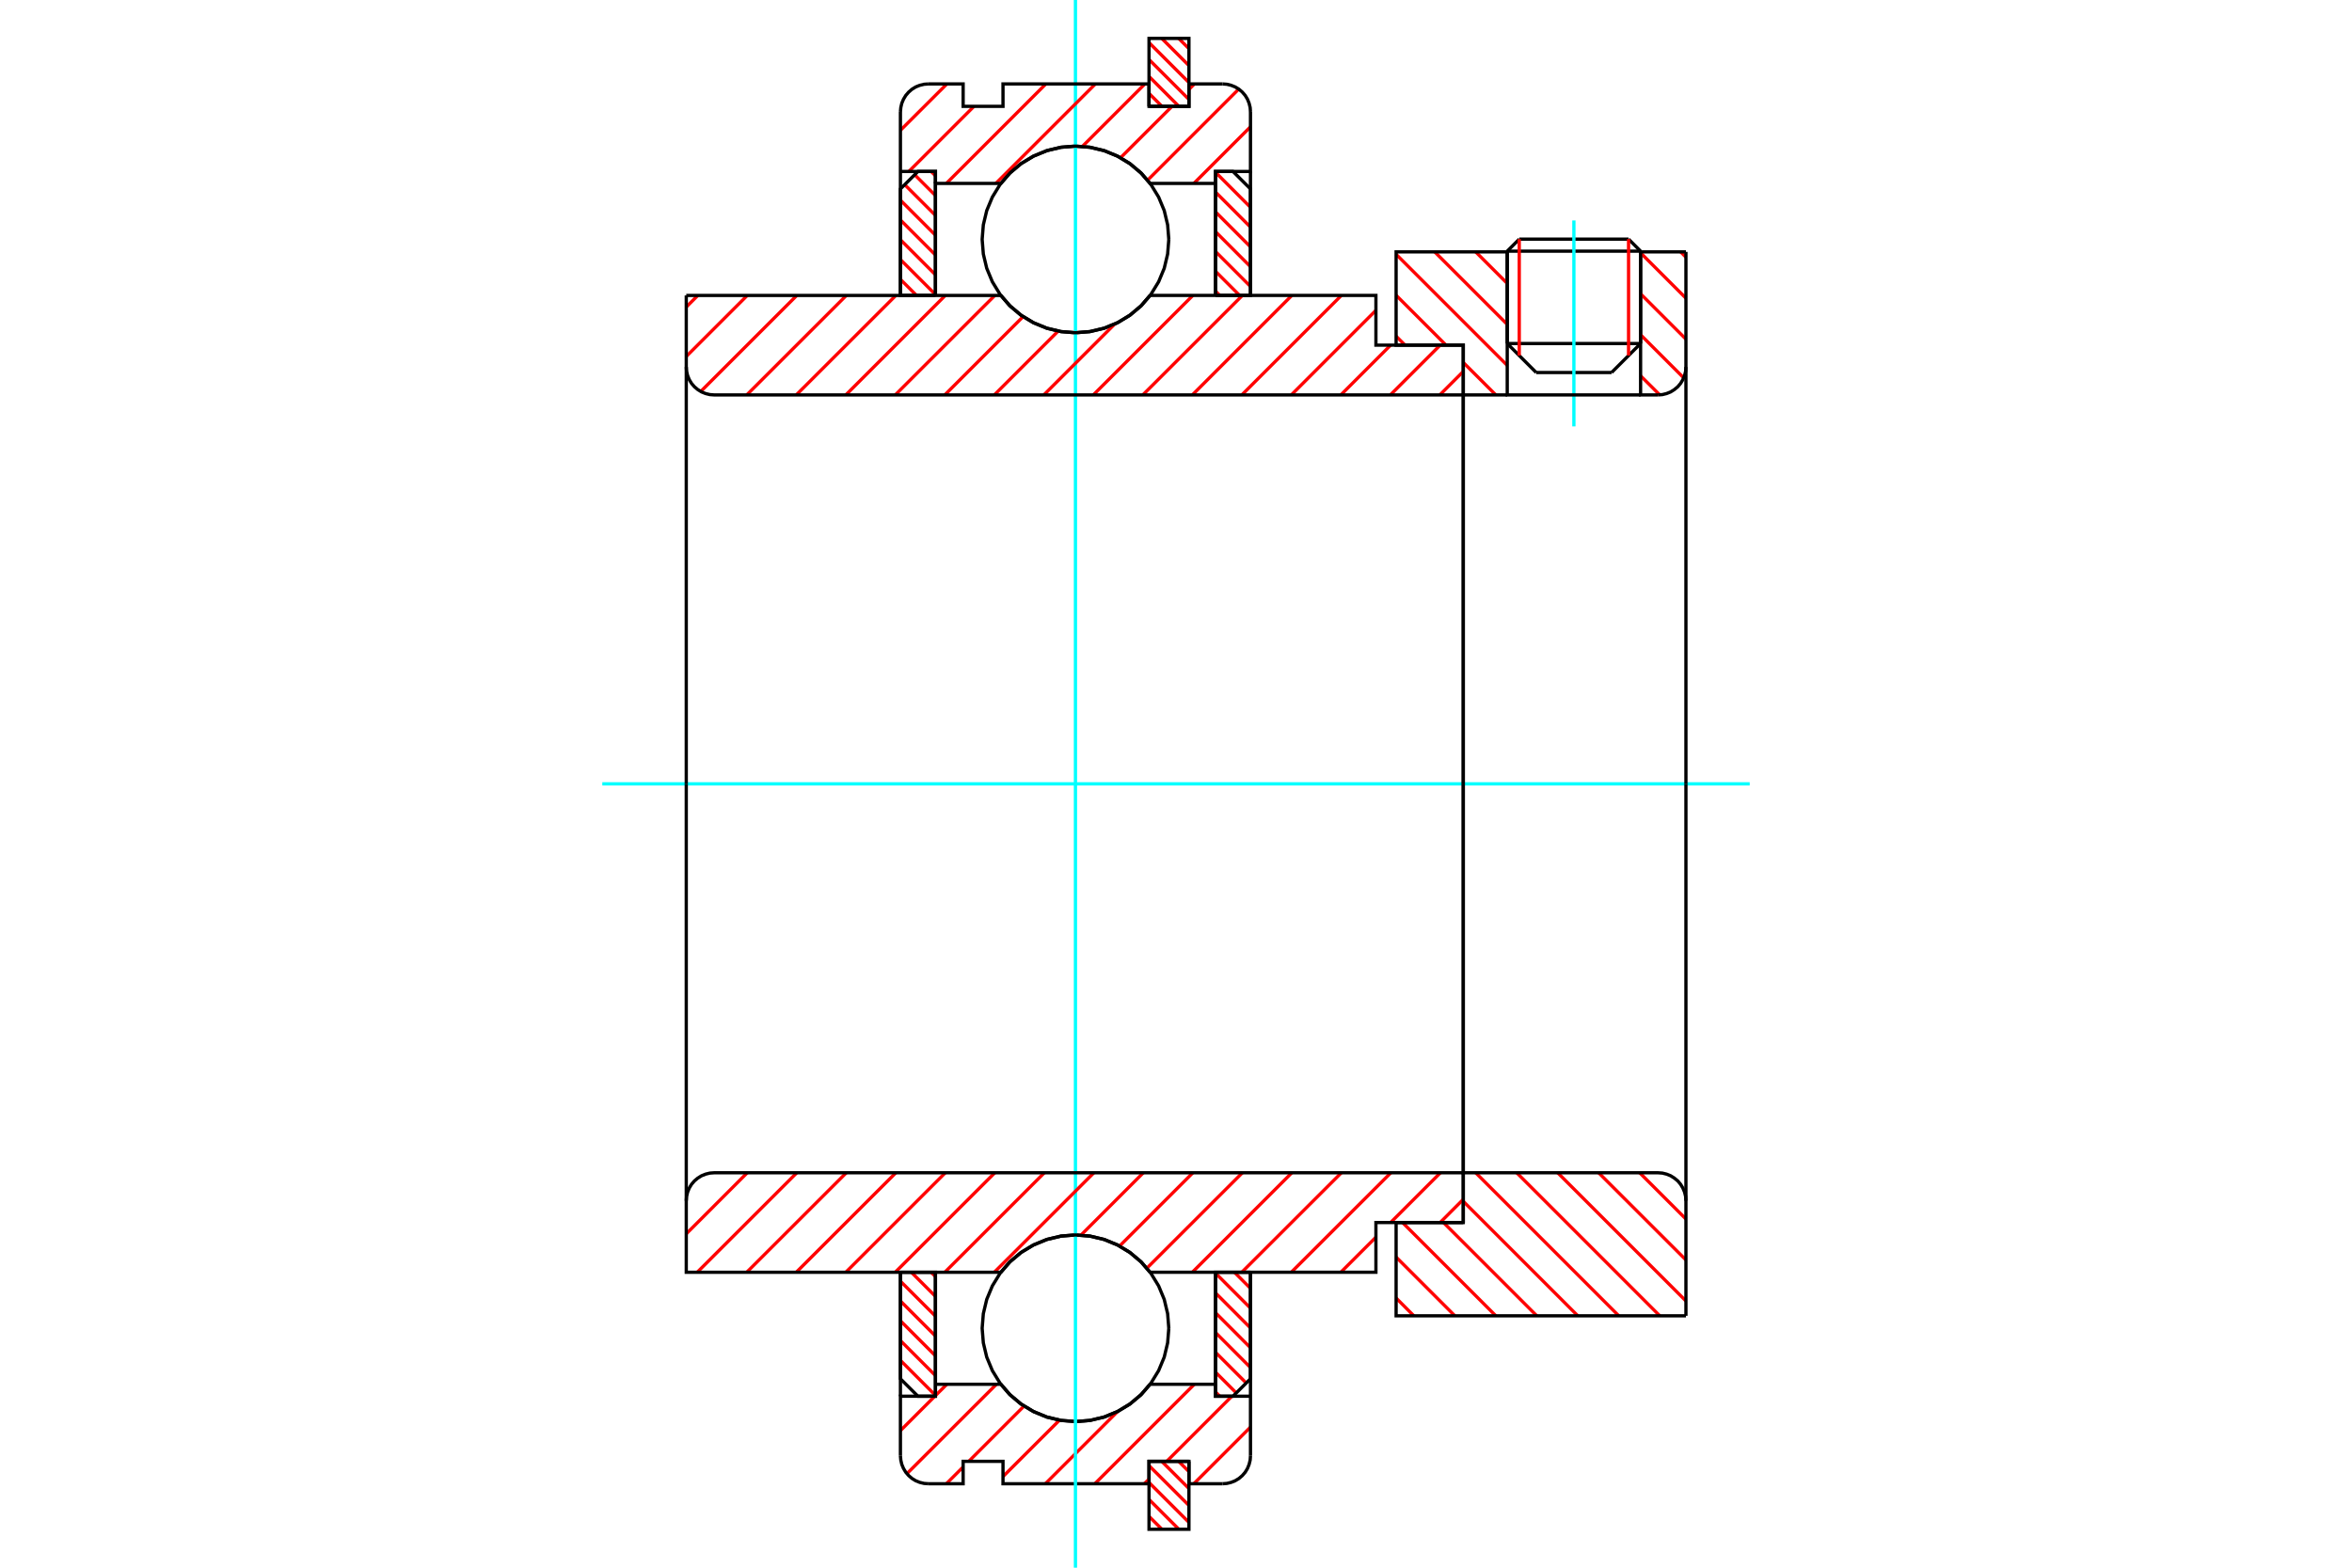 <?xml version="1.0" standalone="no"?>
<!DOCTYPE svg PUBLIC "-//W3C//DTD SVG 1.1//EN"
	"http://www.w3.org/Graphics/SVG/1.1/DTD/svg11.dtd">
<svg xmlns="http://www.w3.org/2000/svg" height="100%" width="100%" viewBox="0 0 36000 24000">
	<rect x="-1800" y="-1200" width="39600" height="26400" style="fill:#FFF"/>
	<g style="fill:none; fill-rule:evenodd" transform="matrix(1 0 0 1 0 0)">
		<g style="fill:none; stroke:#000; stroke-width:50; shape-rendering:geometricPrecision">
			<line x1="25111" y1="3845" x2="23070" y2="3845"/>
			<line x1="23254" y1="3661" x2="24927" y2="3661"/>
			<line x1="23070" y1="5259" x2="25111" y2="5259"/>
			<line x1="24667" y1="5703" x2="23513" y2="5703"/>
			<line x1="23254" y1="3661" x2="23070" y2="3845"/>
			<line x1="25111" y1="3845" x2="24927" y2="3661"/>
			<line x1="24667" y1="5703" x2="25111" y2="5259"/>
			<line x1="23070" y1="5259" x2="23513" y2="5703"/>
			<line x1="23070" y1="3845" x2="23070" y2="5259"/>
			<line x1="25111" y1="5259" x2="25111" y2="3845"/>
		</g>
		<g style="fill:none; stroke:#0FF; stroke-width:50; shape-rendering:geometricPrecision">
			<line x1="24090" y1="6528" x2="24090" y2="3375"/>
		</g>
		<g style="fill:none; stroke:#F00; stroke-width:50; shape-rendering:geometricPrecision">
			<line x1="24927" y1="3661" x2="24927" y2="5443"/>
			<line x1="23254" y1="5443" x2="23254" y2="3661"/>
			<line x1="18041" y1="22372" x2="18198" y2="22529"/>
			<line x1="17782" y1="22372" x2="18198" y2="22788"/>
			<line x1="17587" y1="22437" x2="18198" y2="23047"/>
			<line x1="17587" y1="22696" x2="18198" y2="23306"/>
			<line x1="17587" y1="22955" x2="18044" y2="23412"/>
			<line x1="17587" y1="23214" x2="17785" y2="23412"/>
		</g>
		<g style="fill:none; stroke:#000; stroke-width:50; shape-rendering:geometricPrecision">
			<polyline points="18198,22372 18198,23412 17587,23412 17587,22372 18198,22372"/>
		</g>
		<g style="fill:none; stroke:#0FF; stroke-width:50; shape-rendering:geometricPrecision">
			<line x1="9219" y1="12000" x2="26781" y2="12000"/>
		</g>
		<g style="fill:none; stroke:#F00; stroke-width:50; shape-rendering:geometricPrecision">
			<line x1="18041" y1="588" x2="18198" y2="745"/>
			<line x1="17782" y1="588" x2="18198" y2="1004"/>
			<line x1="17587" y1="652" x2="18198" y2="1263"/>
			<line x1="17587" y1="911" x2="18198" y2="1522"/>
			<line x1="17587" y1="1170" x2="18044" y2="1628"/>
			<line x1="17587" y1="1430" x2="17785" y2="1628"/>
		</g>
		<g style="fill:none; stroke:#000; stroke-width:50; shape-rendering:geometricPrecision">
			<polyline points="17587,1628 17587,588 18198,588 18198,1628 17587,1628"/>
		</g>
		<g style="fill:none; stroke:#F00; stroke-width:50; shape-rendering:geometricPrecision">
			<line x1="13782" y1="20826" x2="14318" y2="21362"/>
			<line x1="13782" y1="20523" x2="14318" y2="21059"/>
			<line x1="13782" y1="20220" x2="14318" y2="20756"/>
			<line x1="13782" y1="19917" x2="14318" y2="20453"/>
			<line x1="13782" y1="19614" x2="14318" y2="20149"/>
			<line x1="13949" y1="19477" x2="14318" y2="19846"/>
			<line x1="14252" y1="19477" x2="14318" y2="19543"/>
		</g>
		<g style="fill:none; stroke:#000; stroke-width:50; shape-rendering:geometricPrecision">
			<polyline points="13782,19477 13782,21108 14050,21375 14318,21375 14318,19477 13782,19477"/>
		</g>
		<g style="fill:none; stroke:#F00; stroke-width:50; shape-rendering:geometricPrecision">
			<line x1="13782" y1="4276" x2="14029" y2="4523"/>
			<line x1="13782" y1="3973" x2="14318" y2="4509"/>
			<line x1="13782" y1="3670" x2="14318" y2="4206"/>
			<line x1="13782" y1="3367" x2="14318" y2="3903"/>
			<line x1="13782" y1="3064" x2="14318" y2="3600"/>
			<line x1="13848" y1="2827" x2="14318" y2="3297"/>
			<line x1="14000" y1="2675" x2="14318" y2="2993"/>
			<line x1="14252" y1="2625" x2="14318" y2="2690"/>
		</g>
		<g style="fill:none; stroke:#000; stroke-width:50; shape-rendering:geometricPrecision">
			<polyline points="14318,4523 14318,2625 14050,2625 13782,2892 13782,4523 14318,4523"/>
		</g>
		<g style="fill:none; stroke:#F00; stroke-width:50; shape-rendering:geometricPrecision">
			<line x1="18894" y1="19477" x2="19140" y2="19724"/>
			<line x1="18605" y1="19491" x2="19140" y2="20027"/>
			<line x1="18605" y1="19794" x2="19140" y2="20330"/>
			<line x1="18605" y1="20097" x2="19140" y2="20633"/>
			<line x1="18605" y1="20400" x2="19140" y2="20936"/>
			<line x1="18605" y1="20703" x2="19075" y2="21173"/>
			<line x1="18605" y1="21007" x2="18923" y2="21325"/>
			<line x1="18605" y1="21310" x2="18670" y2="21375"/>
		</g>
		<g style="fill:none; stroke:#000; stroke-width:50; shape-rendering:geometricPrecision">
			<polyline points="19140,19477 19140,21108 18872,21375 18605,21375 18605,19477 19140,19477"/>
		</g>
		<g style="fill:none; stroke:#F00; stroke-width:50; shape-rendering:geometricPrecision">
			<line x1="18605" y1="2638" x2="19140" y2="3174"/>
			<line x1="18605" y1="2941" x2="19140" y2="3477"/>
			<line x1="18605" y1="3244" x2="19140" y2="3780"/>
			<line x1="18605" y1="3547" x2="19140" y2="4083"/>
			<line x1="18605" y1="3851" x2="19140" y2="4386"/>
			<line x1="18605" y1="4154" x2="18974" y2="4523"/>
			<line x1="18605" y1="4457" x2="18670" y2="4523"/>
		</g>
		<g style="fill:none; stroke:#000; stroke-width:50; shape-rendering:geometricPrecision">
			<polyline points="18605,4523 18605,2625 18872,2625 19140,2892 19140,4523 18605,4523"/>
			<polyline points="17890,3665 17872,3442 17820,3224 17734,3017 17617,2826 17472,2655 17301,2510 17110,2393 16903,2307 16685,2255 16461,2237 16238,2255 16020,2307 15813,2393 15622,2510 15451,2655 15306,2826 15189,3017 15103,3224 15051,3442 15033,3665 15051,3889 15103,4107 15189,4314 15306,4505 15451,4676 15622,4821 15813,4938 16020,5024 16238,5076 16461,5094 16685,5076 16903,5024 17110,4938 17301,4821 17472,4676 17617,4505 17734,4314 17820,4107 17872,3889 17890,3665"/>
			<polyline points="17890,20335 17872,20111 17820,19893 17734,19686 17617,19495 17472,19324 17301,19179 17110,19062 16903,18976 16685,18924 16461,18906 16238,18924 16020,18976 15813,19062 15622,19179 15451,19324 15306,19495 15189,19686 15103,19893 15051,20111 15033,20335 15051,20558 15103,20776 15189,20983 15306,21174 15451,21345 15622,21490 15813,21607 16020,21693 16238,21745 16461,21763 16685,21745 16903,21693 17110,21607 17301,21490 17472,21345 17617,21174 17734,20983 17820,20776 17872,20558 17890,20335"/>
		</g>
		<g style="fill:none; stroke:#F00; stroke-width:50; shape-rendering:geometricPrecision">
			<line x1="25097" y1="17954" x2="25805" y2="18662"/>
			<line x1="24469" y1="17954" x2="25805" y2="19289"/>
			<line x1="23842" y1="17954" x2="25805" y2="19917"/>
			<line x1="23215" y1="17954" x2="25405" y2="20144"/>
			<line x1="22587" y1="17954" x2="24777" y2="20144"/>
			<line x1="22397" y1="18391" x2="24150" y2="20144"/>
			<line x1="22094" y1="18716" x2="23522" y2="20144"/>
			<line x1="21467" y1="18716" x2="22895" y2="20144"/>
			<line x1="21369" y1="19245" x2="22268" y2="20144"/>
			<line x1="21369" y1="19872" x2="21640" y2="20144"/>
		</g>
		<g style="fill:none; stroke:#000; stroke-width:50; shape-rendering:geometricPrecision">
			<line x1="25805" y1="12000" x2="25805" y2="20144"/>
			<polyline points="25805,18382 25800,18315 25784,18250 25758,18188 25723,18130 25680,18079 25628,18036 25571,18000 25509,17975 25444,17959 25377,17954 22397,17954 22397,12000"/>
			<polyline points="22397,17954 22397,18716 21369,18716 21369,20144 25805,20144"/>
		</g>
		<g style="fill:none; stroke:#F00; stroke-width:50; shape-rendering:geometricPrecision">
			<line x1="25724" y1="3856" x2="25805" y2="3937"/>
			<line x1="25111" y1="3871" x2="25805" y2="4565"/>
			<line x1="25111" y1="4498" x2="25805" y2="5192"/>
			<line x1="25111" y1="5125" x2="25771" y2="5785"/>
			<line x1="25111" y1="5753" x2="25404" y2="6045"/>
			<line x1="22587" y1="3856" x2="23070" y2="4339"/>
			<line x1="21960" y1="3856" x2="23070" y2="4966"/>
			<line x1="21369" y1="3893" x2="23070" y2="5594"/>
			<line x1="21369" y1="4520" x2="22133" y2="5284"/>
			<line x1="22397" y1="5549" x2="22895" y2="6046"/>
			<line x1="21369" y1="5147" x2="21506" y2="5284"/>
		</g>
		<g style="fill:none; stroke:#000; stroke-width:50; shape-rendering:geometricPrecision">
			<line x1="25805" y1="12000" x2="25805" y2="3856"/>
			<polyline points="25377,6046 25444,6041 25509,6025 25571,6000 25628,5964 25680,5921 25723,5870 25758,5812 25784,5750 25800,5685 25805,5618"/>
			<polyline points="25377,6046 25111,6046 25111,3856"/>
			<polyline points="25111,6046 23070,6046 23070,3856"/>
			<polyline points="23070,6046 22397,6046 22397,12000"/>
			<polyline points="22397,6046 22397,5284 21369,5284 21369,3856 23070,3856"/>
			<line x1="25111" y1="3856" x2="25805" y2="3856"/>
		</g>
		<g style="fill:none; stroke:#F00; stroke-width:50; shape-rendering:geometricPrecision">
			<line x1="19140" y1="21848" x2="18273" y2="22715"/>
			<line x1="18855" y1="21375" x2="17858" y2="22372"/>
			<line x1="17587" y1="22644" x2="17515" y2="22715"/>
			<line x1="18281" y1="21192" x2="16758" y2="22715"/>
			<line x1="17107" y1="21608" x2="16000" y2="22715"/>
			<line x1="16216" y1="21742" x2="15352" y2="22605"/>
			<line x1="15674" y1="21526" x2="14828" y2="22372"/>
			<line x1="14742" y1="22458" x2="14485" y2="22715"/>
			<line x1="15251" y1="21192" x2="13881" y2="22561"/>
			<line x1="14493" y1="21192" x2="14318" y2="21366"/>
			<line x1="14309" y1="21375" x2="13782" y2="21902"/>
		</g>
		<g style="fill:none; stroke:#000; stroke-width:50; shape-rendering:geometricPrecision">
			<polyline points="19140,19477 19140,21375 19140,22287"/>
			<polyline points="18712,22715 18779,22710 18844,22694 18906,22669 18964,22634 19015,22590 19059,22539 19094,22481 19119,22419 19135,22354 19140,22287"/>
			<polyline points="18712,22715 18198,22715 18198,22372 17587,22372 17587,22715 15352,22715 15352,22372 14742,22372 14742,22715 14211,22715"/>
			<polyline points="13782,22287 13788,22354 13803,22419 13829,22481 13864,22539 13908,22590 13959,22634 14016,22669 14078,22694 14144,22710 14211,22715"/>
			<polyline points="13782,22287 13782,21375 14318,21375 14318,21192 14318,19477"/>
			<polyline points="14318,21192 15319,21192 15464,21357 15634,21499 15823,21612 16027,21695 16242,21746 16461,21763 16681,21746 16896,21695 17100,21612 17289,21499 17459,21357 17604,21192 18605,21192 18605,19477"/>
			<polyline points="18605,21192 18605,21375 19140,21375"/>
			<line x1="13782" y1="21375" x2="13782" y2="19477"/>
		</g>
		<g style="fill:none; stroke:#0FF; stroke-width:50; shape-rendering:geometricPrecision">
			<line x1="16461" y1="24000" x2="16461" y2="0"/>
		</g>
		<g style="fill:none; stroke:#F00; stroke-width:50; shape-rendering:geometricPrecision">
			<line x1="19140" y1="1941" x2="18273" y2="2808"/>
			<line x1="18960" y1="1364" x2="17565" y2="2759"/>
			<line x1="18281" y1="1285" x2="18198" y2="1369"/>
			<line x1="17939" y1="1628" x2="17151" y2="2415"/>
			<line x1="17524" y1="1285" x2="16567" y2="2242"/>
			<line x1="16766" y1="1285" x2="15242" y2="2808"/>
			<line x1="16008" y1="1285" x2="14485" y2="2808"/>
			<line x1="14908" y1="1628" x2="13911" y2="2625"/>
			<line x1="14493" y1="1285" x2="13782" y2="1995"/>
		</g>
		<g style="fill:none; stroke:#000; stroke-width:50; shape-rendering:geometricPrecision">
			<polyline points="13782,4523 13782,2625 13782,1713"/>
			<polyline points="14211,1285 14144,1290 14078,1306 14016,1331 13959,1366 13908,1410 13864,1461 13829,1519 13803,1581 13788,1646 13782,1713"/>
			<polyline points="14211,1285 14742,1285 14742,1628 15352,1628 15352,1285 17587,1285 17587,1628 18198,1628 18198,1285 18712,1285"/>
			<polyline points="19140,1713 19135,1646 19119,1581 19094,1519 19059,1461 19015,1410 18964,1366 18906,1331 18844,1306 18779,1290 18712,1285"/>
			<polyline points="19140,1713 19140,2625 18605,2625 18605,2808 18605,4523"/>
			<polyline points="18605,2808 17604,2808 17459,2643 17289,2501 17100,2388 16896,2305 16681,2254 16461,2237 16242,2254 16027,2305 15823,2388 15634,2501 15464,2643 15319,2808 14318,2808 14318,4523"/>
			<polyline points="14318,2808 14318,2625 13782,2625"/>
			<line x1="19140" y1="2625" x2="19140" y2="4523"/>
		</g>
		<g style="fill:none; stroke:#F00; stroke-width:50; shape-rendering:geometricPrecision">
			<line x1="22397" y1="18361" x2="22043" y2="18716"/>
			<line x1="22047" y1="17954" x2="21285" y2="18716"/>
			<line x1="21060" y1="18940" x2="20523" y2="19477"/>
			<line x1="21289" y1="17954" x2="19765" y2="19477"/>
			<line x1="20531" y1="17954" x2="19007" y2="19477"/>
			<line x1="19773" y1="17954" x2="18250" y2="19477"/>
			<line x1="19016" y1="17954" x2="17554" y2="19415"/>
			<line x1="18258" y1="17954" x2="17136" y2="19076"/>
			<line x1="17500" y1="17954" x2="16545" y2="18909"/>
			<line x1="16743" y1="17954" x2="15219" y2="19477"/>
			<line x1="15985" y1="17954" x2="14461" y2="19477"/>
			<line x1="15227" y1="17954" x2="13703" y2="19477"/>
			<line x1="14469" y1="17954" x2="12946" y2="19477"/>
			<line x1="13712" y1="17954" x2="12188" y2="19477"/>
			<line x1="12954" y1="17954" x2="11430" y2="19477"/>
			<line x1="12196" y1="17954" x2="10672" y2="19477"/>
			<line x1="11438" y1="17954" x2="10504" y2="18889"/>
		</g>
		<g style="fill:none; stroke:#000; stroke-width:50; shape-rendering:geometricPrecision">
			<line x1="22397" y1="12000" x2="22397" y2="18716"/>
			<polyline points="22397,17954 10932,17954 10865,17959 10800,17975 10738,18000 10680,18036 10629,18079 10585,18130 10550,18188 10525,18250 10509,18315 10504,18382 10504,19477 11039,19477 15319,19477"/>
			<polyline points="17604,19477 17459,19312 17289,19170 17100,19057 16896,18974 16681,18923 16461,18906 16242,18923 16027,18974 15823,19057 15634,19170 15464,19312 15319,19477"/>
			<polyline points="17604,19477 21060,19477 21060,18716 22397,18716"/>
			<line x1="10504" y1="12000" x2="10504" y2="18382"/>
		</g>
		<g style="fill:none; stroke:#F00; stroke-width:50; shape-rendering:geometricPrecision">
			<line x1="22397" y1="5687" x2="22038" y2="6046"/>
			<line x1="22043" y1="5284" x2="21281" y2="6046"/>
			<line x1="21285" y1="5284" x2="20523" y2="6046"/>
			<line x1="21060" y1="4751" x2="19765" y2="6046"/>
			<line x1="20531" y1="4523" x2="19007" y2="6046"/>
			<line x1="19773" y1="4523" x2="18250" y2="6046"/>
			<line x1="19016" y1="4523" x2="17492" y2="6046"/>
			<line x1="18258" y1="4523" x2="16734" y2="6046"/>
			<line x1="17062" y1="4961" x2="15977" y2="6046"/>
			<line x1="16196" y1="5069" x2="15219" y2="6046"/>
			<line x1="15660" y1="4847" x2="14461" y2="6046"/>
			<line x1="15227" y1="4523" x2="13703" y2="6046"/>
			<line x1="14469" y1="4523" x2="12946" y2="6046"/>
			<line x1="13712" y1="4523" x2="12188" y2="6046"/>
			<line x1="12954" y1="4523" x2="11430" y2="6046"/>
			<line x1="12196" y1="4523" x2="10726" y2="5993"/>
			<line x1="11438" y1="4523" x2="10504" y2="5457"/>
			<line x1="10681" y1="4523" x2="10504" y2="4700"/>
		</g>
		<g style="fill:none; stroke:#000; stroke-width:50; shape-rendering:geometricPrecision">
			<line x1="10504" y1="12000" x2="10504" y2="4523"/>
			<polyline points="10504,5618 10509,5685 10525,5750 10550,5812 10585,5870 10629,5921 10680,5964 10738,6000 10800,6025 10865,6041 10932,6046 22397,6046 22397,5284 21060,5284 21060,4523 17604,4523"/>
			<polyline points="15319,4523 15464,4688 15634,4830 15823,4943 16027,5026 16242,5077 16461,5094 16681,5077 16896,5026 17100,4943 17289,4830 17459,4688 17604,4523"/>
			<polyline points="15319,4523 11039,4523 10504,4523"/>
			<line x1="22397" y1="12000" x2="22397" y2="6046"/>
		</g>
	</g>
</svg>
